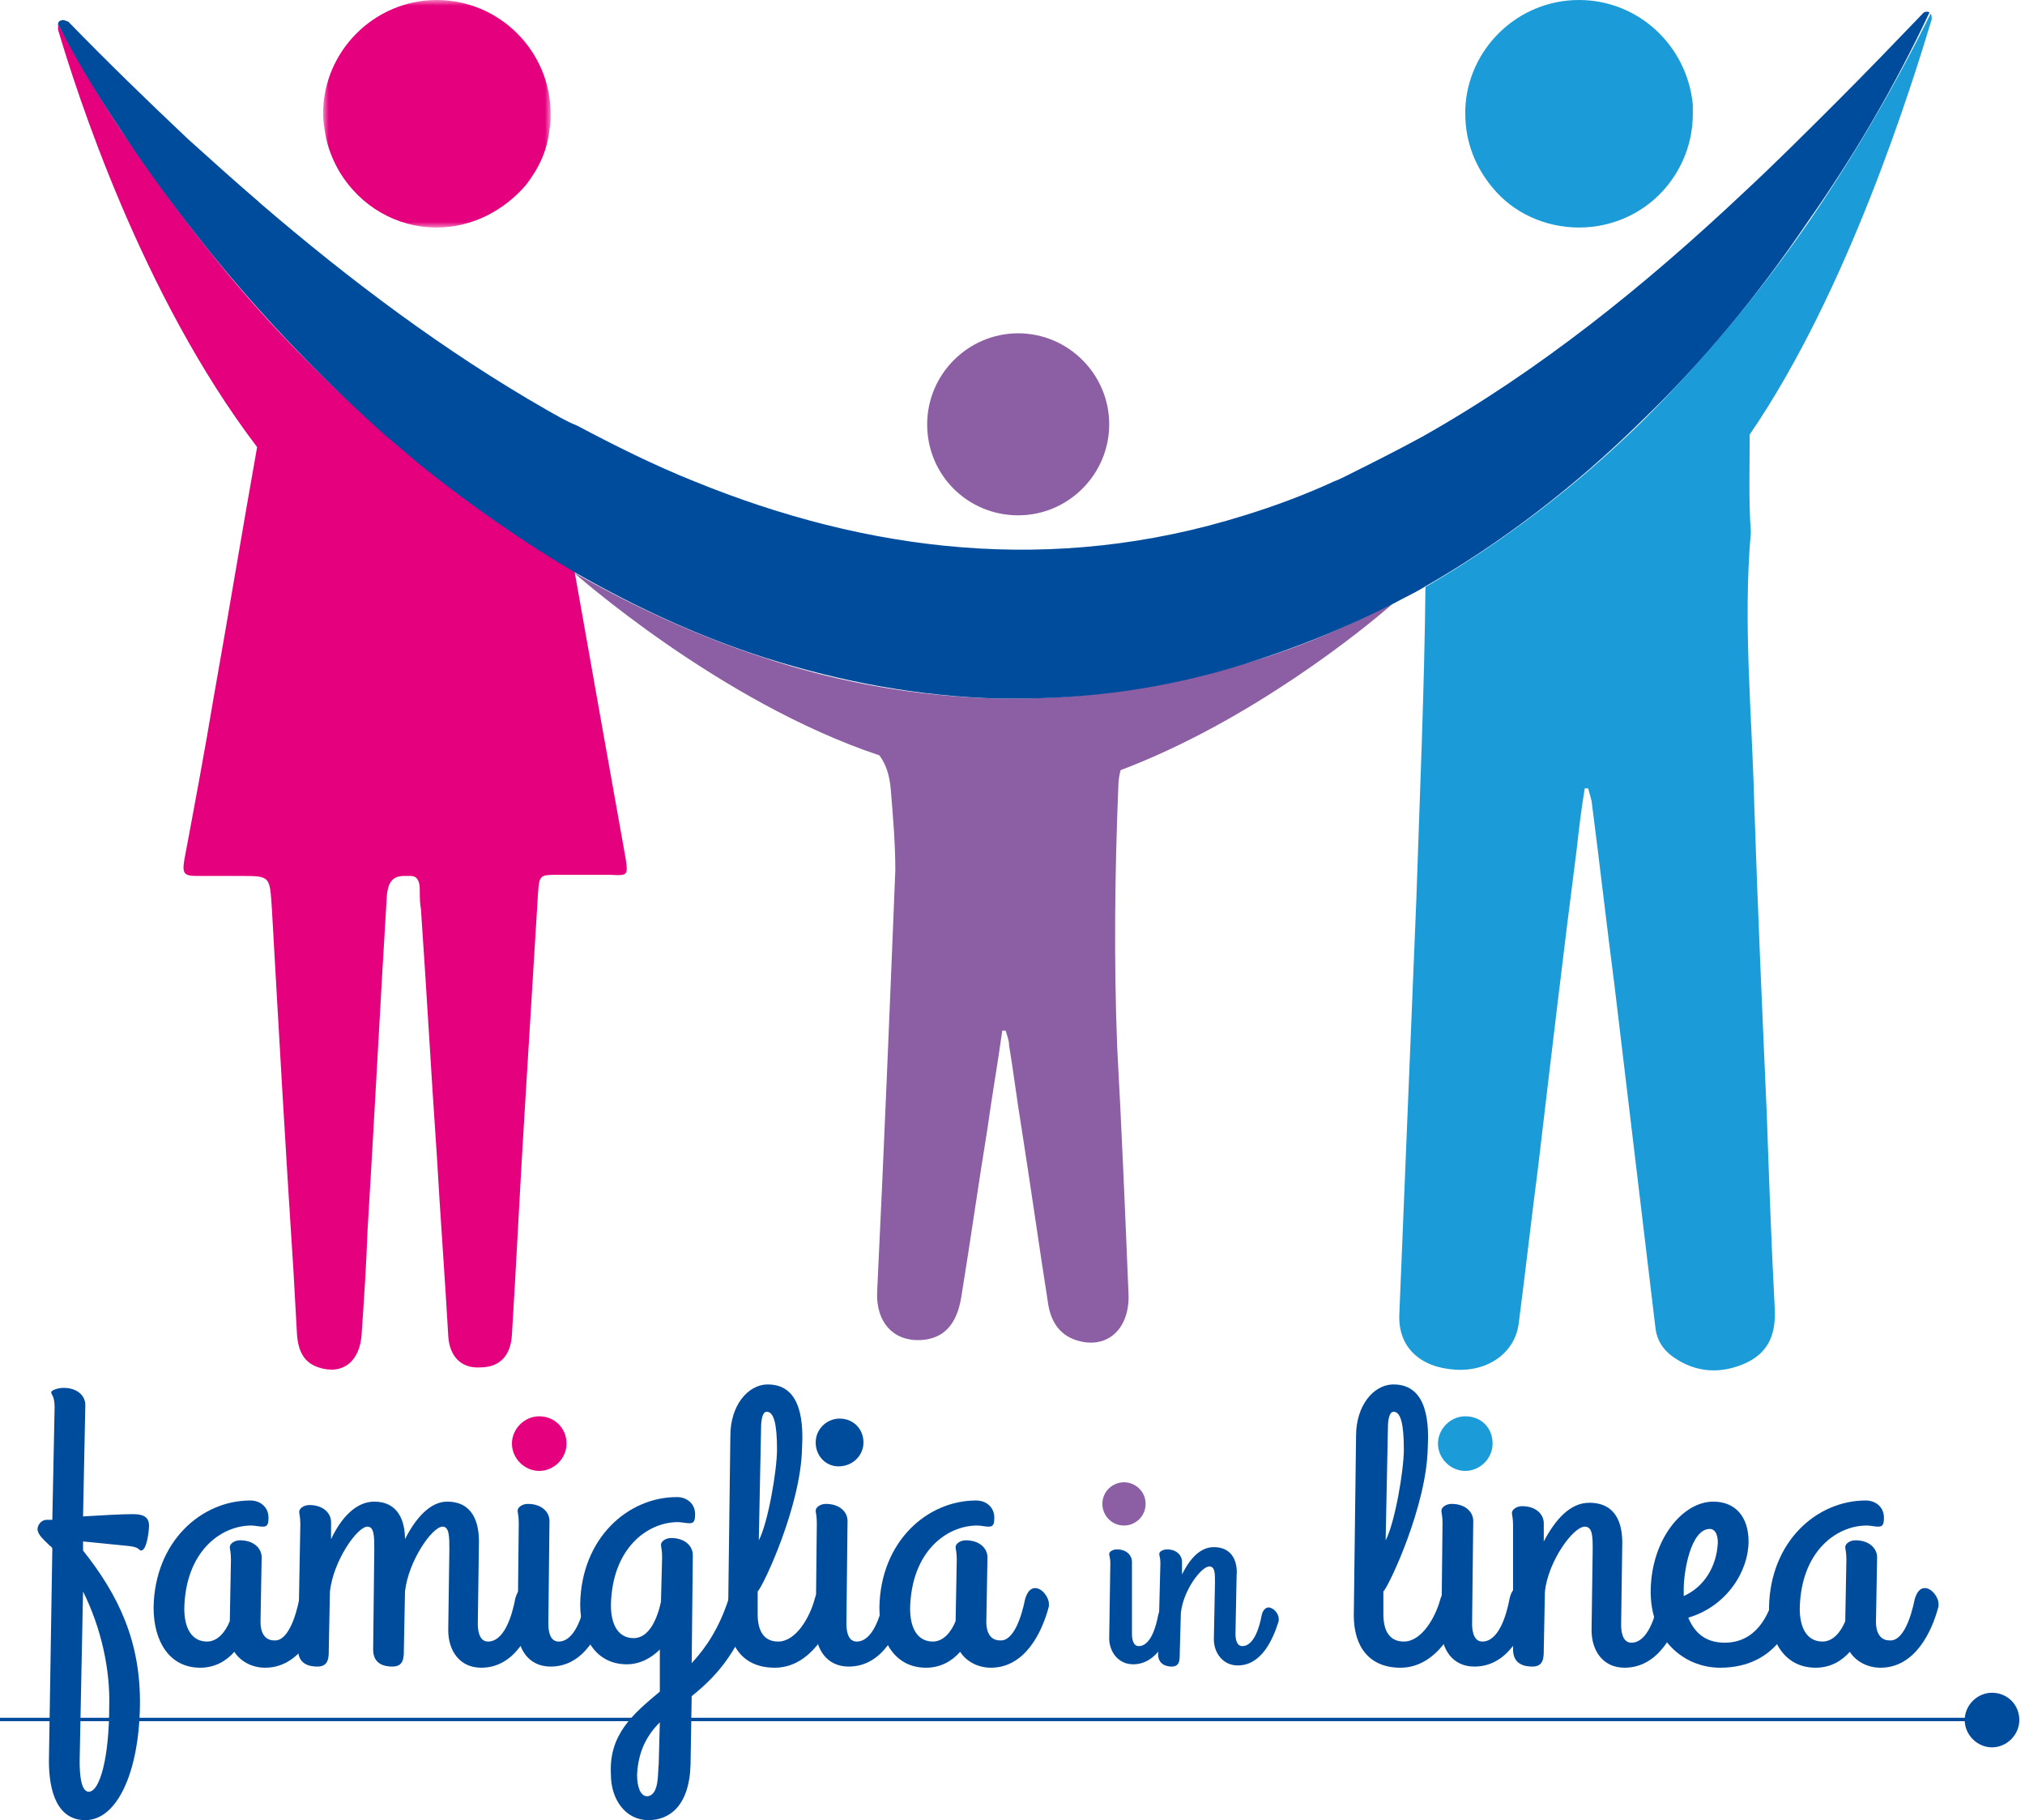<?xml version="1.0" encoding="utf-8"?>
<!-- Generator: Adobe Illustrator 27.0.0, SVG Export Plug-In . SVG Version: 6.00 Build 0)  -->
<svg version="1.1" id="Livello_1" xmlns="http://www.w3.org/2000/svg" xmlns:xlink="http://www.w3.org/1999/xlink" x="0px" y="0px"
	 viewBox="0 0 178 160" style="enable-background:new 0 0 178 160;" xml:space="preserve">
<style type="text/css">
	.st0{fill-rule:evenodd;clip-rule:evenodd;fill:#004C9C;}
	.st1{fill-rule:evenodd;clip-rule:evenodd;fill:#E5007D;}
	.st2{fill-rule:evenodd;clip-rule:evenodd;fill:#8C5EA3;}
	.st3{fill-rule:evenodd;clip-rule:evenodd;fill:#1B9CD8;}
	.st4{filter:url(#Adobe_OpacityMaskFilter);}
	.st5{fill-rule:evenodd;clip-rule:evenodd;fill:#FFFFFF;}
	.st6{mask:url(#mask-2_00000016064516626031354010000014285636931271867794_);fill-rule:evenodd;clip-rule:evenodd;fill:#E5007D;}
</style>
<polygon id="Fill-1" class="st0" points="0,151.3 176.2,151.3 176.2,151 0,151 "/>
<path id="Fill-2" class="st0" d="M7.3,139.9L7,154.8c0,1.1,0.1,2.7,0.8,2.7c1,0,1.8-3.1,1.8-7.5C9.7,146.8,8.9,143.1,7.3,139.9
	L7.3,139.9z M7.3,135.5l0,0.8c3.1,3.9,5.1,8,5,13.7c-0.1,5.8-2,10-4.8,10c-2.5,0-3.2-2.6-3.2-5.2l0.3-18.7c-0.1-0.1-0.1-0.2-0.2-0.2
	c-0.6-0.6-1.1-1-1.1-1.5c0-0.3,0.3-0.8,0.8-0.8c0.1,0,0.3,0,0.5,0l0.2-9.9c0-1-0.3-1.1-0.3-1.3c0-0.2,0.6-0.4,1.1-0.4
	c1.2,0,1.9,0.7,1.9,1.5l-0.2,9.8c1.6-0.1,3.4-0.2,4.4-0.2c0.8,0,1.4,0.2,1.4,1c0,0.5-0.2,2.2-0.7,2.2c-0.2,0-0.1-0.3-1.1-0.4
	L7.3,135.5z"/>
<path id="Fill-4" class="st0" d="M26.3,140.6c0.2-0.7,0.5-1,0.9-1c0.6,0,1.2,0.8,1.2,1.4c0,0,0,0.1,0,0.2c-0.6,2.3-2.1,5.4-5.1,5.4
	c-1.2,0-2.2-0.6-2.7-1.4c-0.7,0.8-1.7,1.4-3,1.4c-2.7,0-4.1-2.3-4.1-5.3c0.1-5.8,4.2-9.4,8.5-9.4c0.9,0,1.6,0.6,1.6,1.5
	c0,0.6-0.1,0.8-0.5,0.8c-0.3,0-0.7-0.1-1-0.1c-2.7,0-5.8,2.3-5.9,7.3c0,1.8,0.7,2.9,2,2.9c0.9,0,1.6-0.8,2-1.8l0.1-5.4
	c0-0.7-0.1-0.9-0.1-1.1c0-0.3,0.4-0.6,0.9-0.6c1.2,0,1.9,0.7,1.9,1.5l-0.1,5.7c0,0.8,0.3,1.6,1.2,1.6
	C25.3,144.3,26,142.1,26.3,140.6"/>
<path id="Fill-6" class="st0" d="M42.3,146.6c-1.9,0-2.9-1.5-2.9-3.3l0.1-7.1c0-1.1,0-2-0.6-2c-0.9,0-3,3-3.3,5.7l-0.1,5.1
	c0,0.7,0,1.5-1,1.5c-0.7,0-1.7-0.2-1.7-1.5l0.1-8.8c0-1.1,0-2-0.6-2c-0.9,0-3,3-3.3,5.7l-0.1,5.1c0,0.7,0,1.5-1,1.5
	c-0.7,0-1.7-0.2-1.7-1.5l0.2-11c0-0.7-0.1-0.9-0.1-1.1c0-0.3,0.4-0.6,0.9-0.6c1.2,0,1.9,0.7,1.9,1.5l0,1.5c0.9-1.9,2.2-3.3,3.8-3.3
	c2.1,0,2.7,1.7,2.7,3.3c0.9-1.8,2.2-3.3,3.7-3.3c2.3,0,2.8,1.9,2.8,3.5l-0.1,7.2c0,0.3,0,1.6,0.9,1.6c1.4,0,2.1-2.2,2.4-3.8
	c0.2-0.7,0.5-1,0.9-1c0.6,0,1.2,0.8,1.2,1.4c0,0,0,0.1,0,0.2C46.7,143.5,45.3,146.6,42.3,146.6"/>
<path id="Fill-8" class="st0" d="M45.5,126.8c0-1.2,1-2.1,2.1-2.1c1.2,0,2.1,0.9,2.1,2.1c0,1.1-0.9,2.1-2.2,2.1
	C46.4,128.9,45.5,128,45.5,126.8L45.5,126.8z M48.2,142.7c0,0.3,0,1.6,0.9,1.6c1.4,0,2.1-2.2,2.4-3.8c0.5-2.1,2.3-0.5,2,0.6
	c-0.7,2.3-2.1,5.4-5.1,5.4c-1.9,0-2.9-1.5-2.9-3.3l0.1-9.3c0-0.7-0.1-0.9-0.1-1.1c0-0.3,0.4-0.6,0.9-0.6c1.2,0,1.9,0.7,1.9,1.5
	L48.2,142.7z"/>
<path id="Fill-10" class="st0" d="M57.9,155.1l0.1-3.7c-1.1,1.1-1.9,2.5-2,4.6c0,1.1,0.3,1.9,0.9,1.9
	C58,157.8,57.8,155.7,57.9,155.1 M58,148.7L58,145c-0.7,0.7-1.7,1.3-2.9,1.3c-2.7,0-4.1-2.3-4.1-5.3c0.1-5.8,4.2-9.4,8.5-9.4
	c0.9,0,1.6,0.6,1.6,1.5c0,0.6-0.1,0.8-0.5,0.8c-0.3,0-0.7-0.1-1-0.1c-2.7,0-5.8,2.3-5.9,7.3c0,1.8,0.7,2.9,2,2.9
	c1.4,0,2.1-1.8,2.4-3.2l0.1-3.9c0-0.7-0.1-0.9-0.1-1.1c0-0.3,0.4-0.6,0.9-0.6c1.2,0,1.9,0.7,1.9,1.5l-0.1,9.5
	c1.3-1.4,2.4-3.1,3.2-5.5c0.2-0.7,0.5-1,0.9-1c0.6,0,1.2,0.8,1.2,1.4c0,0,0,0.2,0,0.3c-1.3,4-3.3,6.1-5.3,7.7l-0.1,6
	c-0.1,3.7-1.9,4.9-3.7,4.9c-2,0-3.3-1.8-3.3-4C53.5,152.5,55.6,150.7,58,148.7"/>
<path id="Fill-12" class="st0" d="M66.7,135.4c0.8-1.5,1.6-6.1,1.6-8c0-2.3-0.3-3.3-0.9-3.3c-0.4,0-0.5,0.8-0.5,1.4L66.7,135.4z
	 M73.7,141.2c-0.7,1.9-2.4,5.4-5.6,5.4c-2.7,0-4.1-1.8-4.1-4.6l0.2-15.8c0-2.6,1.5-4.5,3.3-4.5c3.1,0,3.1,3.7,3,5.6
	c-0.1,5.1-3.4,12.1-3.9,12.6l0,2c0,1.4,0.5,2.4,1.8,2.4c1.6,0,2.8-2.2,3.2-3.7C72.1,138.6,74,140.1,73.7,141.2L73.7,141.2z"/>
<path id="Fill-14" class="st0" d="M71.7,126.8c0-1.2,1-2.1,2.1-2.1c1.2,0,2.1,0.9,2.1,2.1c0,1.1-0.9,2.1-2.2,2.1
	C72.6,128.9,71.7,128,71.7,126.8L71.7,126.8z M74.4,142.7c0,0.3,0,1.6,0.9,1.6c1.4,0,2.1-2.2,2.4-3.8c0.5-2.1,2.3-0.5,2,0.6
	c-0.7,2.3-2.1,5.4-5.1,5.4c-1.9,0-2.9-1.5-2.9-3.3l0.1-9.3c0-0.7-0.1-0.9-0.1-1.1c0-0.3,0.4-0.6,0.9-0.6c1.2,0,1.9,0.7,1.9,1.5
	L74.4,142.7z"/>
<path id="Fill-16" class="st0" d="M90.1,140.6c0.2-0.7,0.5-1,0.9-1c0.6,0,1.2,0.8,1.2,1.4c0,0,0,0.1,0,0.2c-0.6,2.3-2.1,5.4-5.1,5.4
	c-1.2,0-2.2-0.6-2.7-1.4c-0.7,0.8-1.7,1.4-3,1.4c-2.7,0-4.1-2.3-4.1-5.3c0.1-5.8,4.2-9.4,8.5-9.4c0.9,0,1.6,0.6,1.6,1.5
	c0,0.6-0.1,0.8-0.5,0.8c-0.3,0-0.7-0.1-1-0.1c-2.7,0-5.8,2.3-5.9,7.3c0,1.8,0.7,2.9,2,2.9c0.9,0,1.6-0.8,2-1.8l0.1-5.4
	c0-0.7-0.1-0.9-0.1-1.1c0-0.3,0.4-0.6,0.9-0.6c1.2,0,1.9,0.7,1.9,1.5l-0.1,5.7c0,0.8,0.3,1.6,1.2,1.6
	C89.1,144.3,89.8,142.1,90.1,140.6"/>
<path id="Fill-18" class="st0" d="M97.6,132.3c0-0.9,0.7-1.5,1.5-1.5c0.9,0,1.5,0.6,1.5,1.5c0,0.8-0.7,1.5-1.5,1.5
	C98.2,133.8,97.6,133.1,97.6,132.3L97.6,132.3z M99.5,143.6c0,0.2,0,1.1,0.6,1.1c1,0,1.5-1.6,1.7-2.7c0.3-1.5,1.7-0.3,1.4,0.4
	c-0.5,1.6-1.5,3.9-3.6,3.9c-1.3,0-2.1-1.1-2.1-2.3l0.1-6.6c0-0.5-0.1-0.6-0.1-0.8c0-0.2,0.3-0.4,0.7-0.4c0.8,0,1.3,0.5,1.3,1.1
	L99.5,143.6z"/>
<path id="Fill-20" class="st0" d="M102,137.4c0-0.5-0.1-0.6-0.1-0.8c0-0.2,0.3-0.4,0.7-0.4c0.8,0,1.3,0.5,1.3,1.1l0,1.1
	c0.7-1.4,1.6-2.4,2.8-2.4c1.7,0,2.1,1.4,2,2.5l-0.1,5.1c0,0.2,0,1.1,0.6,1.1c1,0,1.5-1.6,1.7-2.7c0.1-0.5,0.4-0.7,0.6-0.7
	c0.4,0,0.9,0.5,0.9,1c0,0,0,0.1,0,0.2c-0.5,1.6-1.5,3.9-3.6,3.9c-1.3,0-2.1-1.1-2.1-2.3l0.1-5c0-0.8,0-1.4-0.5-1.4
	c-0.7,0-2.3,2.1-2.5,4.1l-0.1,3.6c0,0.5,0,1.1-0.7,1.1c-0.5,0-1.2-0.2-1.2-1.1L102,137.4z"/>
<path id="Fill-22" class="st0" d="M121.8,135.4c0.8-1.5,1.6-6.1,1.6-8c0-2.3-0.3-3.3-0.9-3.3c-0.4,0-0.5,0.8-0.5,1.4L121.8,135.4z
	 M128.7,141.2c-0.7,1.9-2.4,5.4-5.6,5.4c-2.7,0-4.1-1.8-4.1-4.6l0.2-15.8c0-2.6,1.5-4.5,3.3-4.5c3.1,0,3.1,3.7,3,5.6
	c-0.1,5.1-3.4,12.1-3.9,12.6l0,2c0,1.4,0.5,2.4,1.8,2.4c1.6,0,2.8-2.2,3.2-3.7C127.2,138.6,129,140.1,128.7,141.2L128.7,141.2z"/>
<path id="Fill-24" class="st0" d="M126.8,126.8c0-1.2,1-2.1,2.1-2.1c1.2,0,2.1,0.9,2.1,2.1c0,1.1-0.9,2.1-2.2,2.1
	C127.7,128.9,126.7,128,126.8,126.8L126.8,126.8z M129.4,142.7c0,0.3,0,1.6,0.9,1.6c1.4,0,2.1-2.2,2.4-3.8c0.5-2.1,2.3-0.5,2,0.6
	c-0.7,2.3-2.1,5.4-5.1,5.4c-1.9,0-2.9-1.5-2.9-3.3l0.1-9.3c0-0.7-0.1-0.9-0.1-1.1c0-0.3,0.4-0.6,0.9-0.6c1.2,0,1.9,0.7,1.9,1.5
	L129.4,142.7z"/>
<path id="Fill-26" class="st0" d="M133,134.1c0-0.7-0.1-0.9-0.1-1.1c0-0.3,0.4-0.6,0.9-0.6c1.2,0,1.9,0.7,1.9,1.5l0,1.6
	c1-1.9,2.3-3.4,4-3.4c2.4,0,2.9,1.9,2.9,3.5l-0.1,7.2c0,0.3,0,1.6,0.9,1.6c1.4,0,2.1-2.2,2.4-3.8c0.2-0.7,0.5-1,0.9-1
	c0.6,0,1.2,0.8,1.2,1.4c0,0,0,0.1,0,0.2c-0.6,2.3-2.1,5.4-5.1,5.4c-1.9,0-2.9-1.5-2.9-3.3l0.1-7.1c0-1.1,0-2-0.7-2
	c-1,0-3.2,3-3.5,5.7l-0.1,5.1c0,0.7,0,1.5-1,1.5c-0.7,0-1.7-0.2-1.7-1.5L133,134.1z"/>
<path id="Fill-28" class="st0" d="M148,140.3c1.8-0.8,2.9-2.6,3-4.7c0-0.8-0.3-1.2-0.7-1.2c-1.7,0-2.3,3.8-2.3,5.3
	C148,139.9,148,140.1,148,140.3 M148.4,142.2c0.5,1.2,1.4,2.2,3.2,2.2c2.7,0,3.9-2.3,4.4-4.4c0.3-1.6,2.3-0.9,2.1,0.3
	c-0.3,2.1-1.8,6.3-6.9,6.3c-3.2,0-6.2-2.5-6.1-6.9c0.1-4.4,2.8-7.7,5.5-7.7c2,0,3.1,1.4,3.1,3.5
	C153.7,138.1,151.8,141.2,148.4,142.2"/>
<path id="Fill-30" class="st0" d="M168.3,140.6c0.2-0.7,0.5-1,0.9-1c0.6,0,1.2,0.8,1.2,1.4c0,0,0,0.1,0,0.2
	c-0.6,2.3-2.1,5.4-5.1,5.4c-1.2,0-2.2-0.6-2.7-1.4c-0.7,0.8-1.7,1.4-3,1.4c-2.7,0-4.1-2.3-4.1-5.3c0.1-5.8,4.2-9.4,8.5-9.4
	c0.9,0,1.6,0.6,1.6,1.5c0,0.6-0.1,0.8-0.5,0.8c-0.3,0-0.7-0.1-1-0.1c-2.7,0-5.8,2.3-5.9,7.3c0,1.8,0.7,2.9,2,2.9
	c0.9,0,1.6-0.8,2-1.8l0.1-5.4c0-0.7-0.1-0.9-0.1-1.1c0-0.3,0.4-0.6,0.9-0.6c1.2,0,1.9,0.7,1.9,1.5l-0.1,5.7c0,0.8,0.3,1.6,1.2,1.6
	C167.3,144.3,168,142.1,168.3,140.6"/>
<path id="Fill-32" class="st1" d="M49.8,126.9c0,1.3-1.1,2.4-2.4,2.4c-1.3,0-2.4-1.1-2.4-2.4c0-1.3,1.1-2.4,2.4-2.4
	C48.7,124.5,49.8,125.5,49.8,126.9"/>
<path id="Fill-34" class="st2" d="M100.7,132.2c0,1.1-0.9,1.9-1.9,1.9c-1.1,0-1.9-0.9-1.9-1.9c0-1.1,0.9-1.9,1.9-1.9
	C99.8,130.3,100.7,131.1,100.7,132.2"/>
<path id="Fill-36" class="st3" d="M131.2,126.9c0,1.3-1.1,2.4-2.4,2.4c-1.3,0-2.4-1.1-2.4-2.4c0-1.3,1.1-2.4,2.4-2.4
	C130.2,124.5,131.2,125.5,131.2,126.9"/>
<path id="Fill-38" class="st1" d="M55,75.5c-1.5-8.4-3-16.8-4.5-25.3c0,0,0,0,0,0l0,0l0,0c-4.5-2.6-9-5.7-13.4-9.3
	c-1.1-0.9-2.1-1.8-3.2-2.7C28.3,33.3,23.1,28,18.5,22.2c-2.8-3.5-5.4-7.1-7.9-10.8c-2-3-3.8-6.1-5.5-9.3c0,0.2,0,0.5,0,0.5
	c1.6,5.4,7.3,23.3,17.5,36.7c-1.3,7.3-2.5,14.6-3.8,21.9c-0.8,4.8-1.7,9.6-2.6,14.4c-0.2,1.2,0,1.4,1.1,1.4c1.3,0,2.5,0,3.8,0
	c2.7,0,2.6,0,2.8,2.9c0.6,10.6,1.2,21.2,1.9,31.9c0.1,1.8,0.2,3.6,0.3,5.4c0.1,1.7,0.7,2.6,1.9,3c2.1,0.7,3.7-0.5,3.8-3.1
	c0.2-2.9,0.4-5.9,0.5-8.8c0.6-9.8,1.1-19.7,1.7-29.5c0-0.3,0.1-0.7,0.2-1c0.4-0.9,1.1-0.8,1.9-0.8c0.6,0,0.8,0.5,0.8,1.2
	c0,0.6,0,1.2,0.1,1.7c0.5,7.2,0.9,14.5,1.4,21.7c0.3,5.3,0.7,10.5,1,15.8c0.1,1.9,1.2,2.9,2.8,2.8c1.7,0,2.7-1,2.8-2.9
	c0.4-6.4,0.7-12.9,1.1-19.3c0.4-6.5,0.8-13.1,1.2-19.6c0.1-1.4,0.2-1.5,1.5-1.5c1.6,0,3.2,0,4.9,0C55.2,77,55.2,76.9,55,75.5"/>
<path id="Fill-40" class="st3" d="M153.8,38.2c8.7-12.7,14.3-30.9,16-36.5c0-0.2,0-0.4-0.1-0.5c-3.2,6.5-6.8,12.6-10.7,18.3
	c-4.5,6.5-9.4,12.3-14.6,17.5c-5.9,5.8-12.4,10.7-19.1,14.6c-0.1,9.2-0.5,18.3-0.8,27.4c-0.5,12.2-1,24.4-1.5,36.6
	c-0.1,2.8,1.8,4.6,4.9,4.8c2.9,0.2,5.3-1.5,5.6-4.1c0.6-4.6,1.1-9.1,1.7-13.7c1.1-9.3,2.2-18.7,3.4-28c0.2-1.8,0.4-3.5,0.7-5.3
	c0.1,0,0.2,0,0.3,0c0.1,0.4,0.2,0.7,0.3,1.1c0.7,5.4,1.3,10.7,2,16.1c1.2,10,2.4,20.1,3.6,30.1c0.1,1.1,0.6,2,1.6,2.7
	c2,1.4,4.2,1.5,6.4,0.5c2.1-1,2.6-2.7,2.5-4.8c-0.3-5.7-0.5-11.4-0.7-17.1c-0.4-9.1-0.8-18.1-1.1-27.2c-0.2-8-1-15.9-0.3-23.9
	C153.7,43.9,153.8,41.1,153.8,38.2"/>
<defs>
	<filter id="Adobe_OpacityMaskFilter" filterUnits="userSpaceOnUse" x="28.4" y="0" width="20" height="20">
		<feColorMatrix  type="matrix" values="1 0 0 0 0  0 1 0 0 0  0 0 1 0 0  0 0 0 1 0"/>
	</filter>
</defs>
<mask maskUnits="userSpaceOnUse" x="28.4" y="0" width="20" height="20" id="mask-2_00000016064516626031354010000014285636931271867794_">
	<g class="st4">
		<polygon id="path-1_00000065043366284280360570000013666237482025095330_" class="st5" points="28.4,0 48.4,0 48.4,20 28.4,20 		
			"/>
	</g>
</mask>
<path id="Fill-42" class="st6" d="M38.4,0c-5.5,0-10,4.5-10,10c0,0.6,0.1,1.2,0.2,1.8c0.2,1.2,0.7,2.4,1.3,3.4
	c1.8,2.9,4.9,4.8,8.5,4.8c3.1,0,5.9-1.5,7.8-3.7c1.1-1.4,1.9-3,2.1-4.9c0.1-0.5,0.1-0.9,0.1-1.4C48.4,4.5,43.9,0,38.4,0"/>
<path id="Fill-45" class="st3" d="M148.8,9.2C148.3,4,144,0,138.8,0c-5.4,0-9.8,4.3-10,9.6c0,0.1,0,0.2,0,0.4c0,2.5,0.9,4.7,2.4,6.5
	c1.8,2.2,4.6,3.5,7.6,3.5c3.1,0,5.9-1.4,7.7-3.6c1.4-1.7,2.3-3.9,2.3-6.4C148.8,9.7,148.8,9.5,148.8,9.2"/>
<path id="Fill-47" class="st2" d="M89.5,45.3c4.4,0,8-3.6,8-8c0-4.4-3.6-8-8-8s-8,3.6-8,8C81.5,41.8,85.1,45.3,89.5,45.3"/>
<path id="Fill-49" class="st2" d="M50.5,50.2L50.5,50.2C50.5,50.2,50.5,50.2,50.5,50.2L50.5,50.2z"/>
<path id="Fill-51" class="st2" d="M98.3,69.2c0-0.6,0.1-1.1,0.2-1.5c11.4-4.3,21.4-12.4,24-14.7c-4.3,2.2-8.7,4.1-13.3,5.4
	c-6.8,2-13.8,3.1-20.9,3c-0.3,0-0.6,0-0.8,0c-6.7-0.2-13.5-1.3-20.4-3.6c-5.5-1.8-11.1-4.3-16.7-7.5l0,0c0,0,0,0,0,0
	c0,0,12.8,11.4,26.9,16.1c0.6,0.8,0.9,1.8,1,3c0.2,2.4,0.4,4.8,0.4,7.1c-0.5,12.4-1,24.7-1.6,37.1c-0.1,2.6,1.4,4.3,3.8,4.2
	c2-0.1,3.2-1.3,3.6-3.8c0.8-4.9,1.5-9.9,2.3-14.8c0.4-2.9,0.9-5.7,1.3-8.6c0.1,0,0.2,0,0.3,0c0.1,0.4,0.3,0.8,0.3,1.3
	c0.4,2.4,0.7,4.9,1.1,7.3c0.8,5.1,1.5,10.1,2.3,15.2c0.2,1.5,0.8,2.7,2.2,3.3c2.8,1.1,5-0.7,4.9-3.9c-0.3-7.3-0.6-14.5-1-21.8
	C97.9,84.2,98,76.7,98.3,69.2"/>
<path id="Fill-53" class="st0" d="M169.6,1.1c-0.1-0.1-0.3-0.1-0.5,0c-2.5,2.6-5,5.2-7.5,7.7c-2.7,2.7-5.5,5.5-8.3,8.1
	c-8.7,8.2-18,15.7-28.3,21.5c-2.2,1.2-4.4,2.3-6.6,3.4c-0.4,0.2-0.8,0.4-1.1,0.5c-2.6,1.2-5.3,2.2-7.9,3c-16.9,5.3-33.2,3.2-48.4-3
	c-3.5-1.4-6.9-3.1-10.3-4.9C49.7,37,48.9,36.5,48,36c-8.9-5.1-17.3-11.4-25.2-18.2c0,0-0.1-0.1-0.1-0.1c-2.1-1.8-4.2-3.7-6.2-5.5
	C12.9,8.8,9.4,5.4,6,1.9l0,0C5.7,1.8,5.5,1.7,5.4,1.8c-0.2,0-0.3,0.2-0.3,0.3c1.6,3.2,3.5,6.3,5.5,9.3c2.4,3.7,5.1,7.3,7.9,10.8
	c4.7,5.8,9.8,11.1,15.4,16.1c1.1,0.9,2.1,1.8,3.2,2.7c4.5,3.6,9,6.7,13.4,9.3l0,0c5.6,3.2,11.1,5.7,16.7,7.5
	c6.9,2.2,13.7,3.4,20.4,3.6c0.3,0,0.6,0,0.8,0c7.2,0.1,14.2-0.9,20.9-3c4.5-1.4,9-3.2,13.3-5.4c0.9-0.5,1.8-0.9,2.6-1.4
	c6.8-3.9,13.2-8.8,19.1-14.6c5.3-5.1,10.2-11,14.6-17.5C162.9,13.8,166.5,7.7,169.6,1.1C169.6,1.2,169.6,1.2,169.6,1.1"/>
<path id="Fill-55" class="st0" d="M177.5,151.2c0,1.3-1.1,2.4-2.4,2.4c-1.3,0-2.4-1.1-2.4-2.4s1.1-2.4,2.4-2.4
	C176.4,148.8,177.5,149.8,177.5,151.2"/>
</svg>
